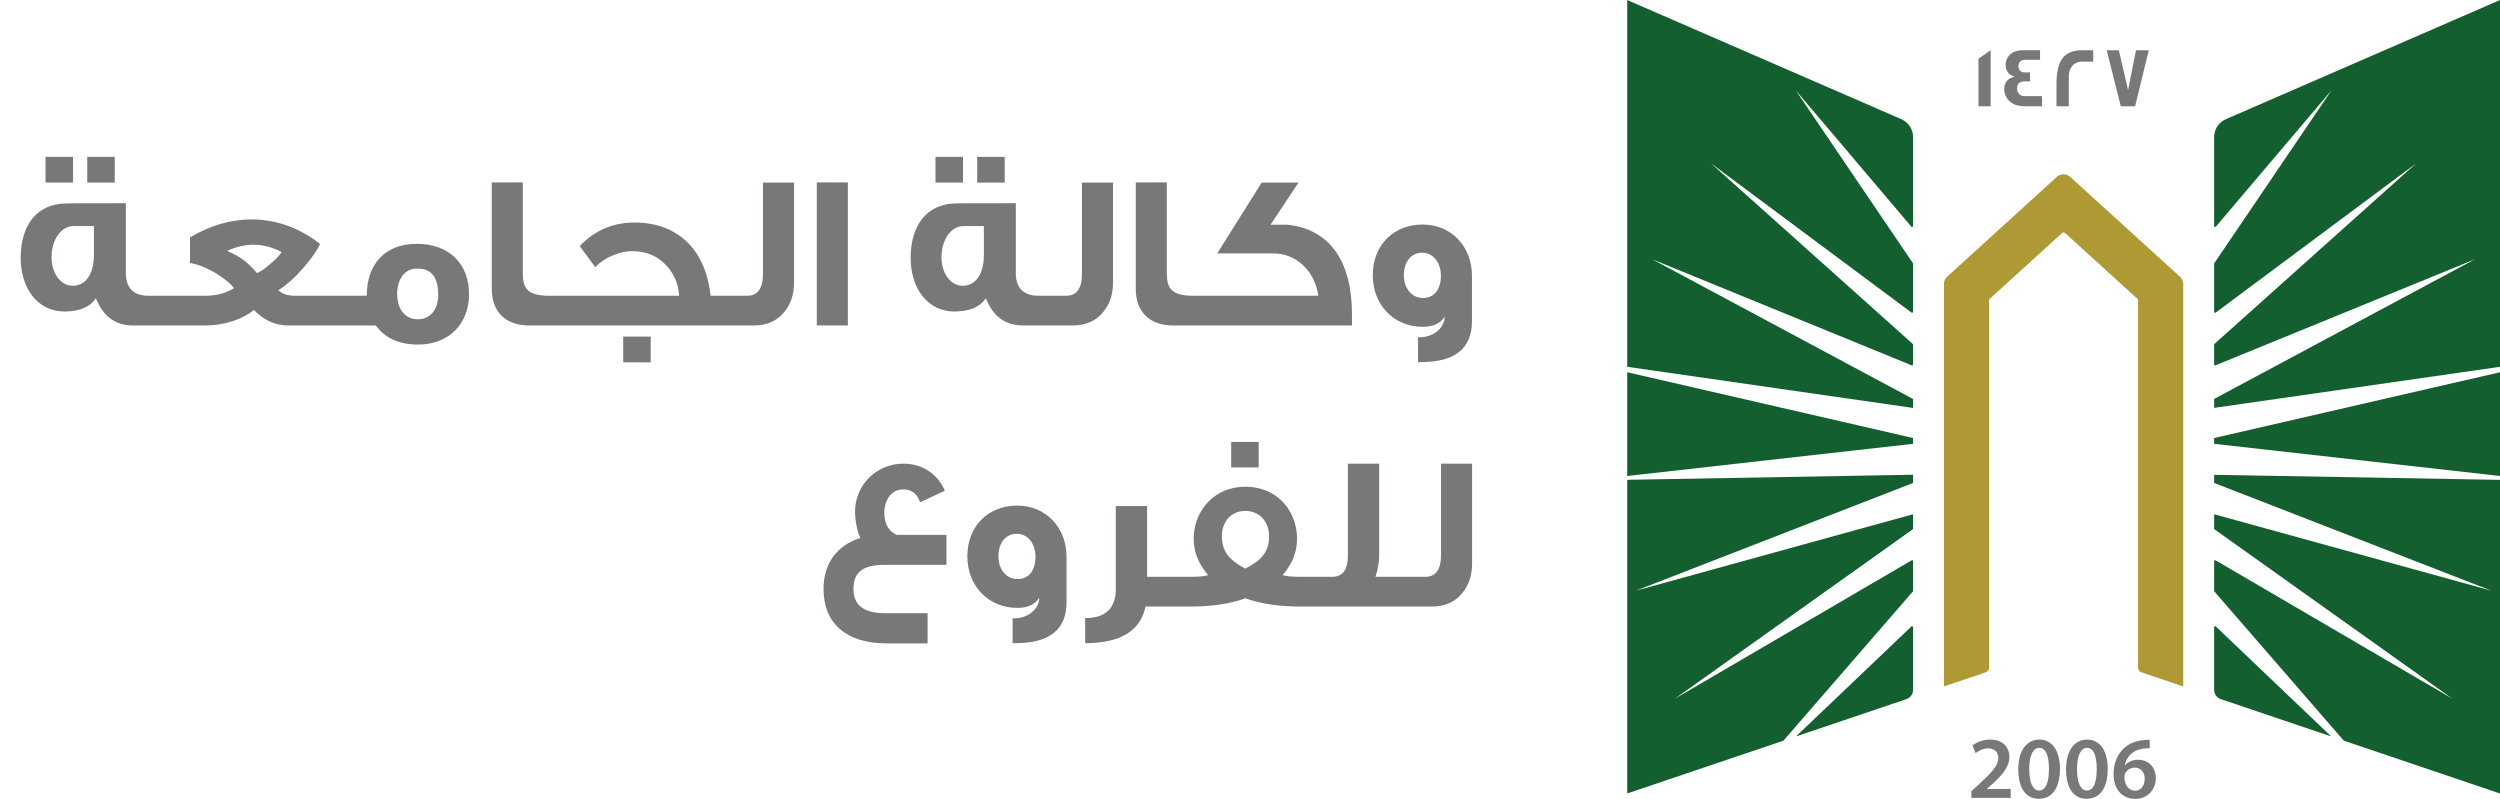 <svg width="169" height="54" viewBox="0 0 169 54" fill="none" xmlns="http://www.w3.org/2000/svg">
<path d="M7.758 12.343H5.898V10.603H7.758V12.343ZM4.938 12.343H3.078V10.603H4.938V12.343ZM11.118 22.003H9.003C7.803 22.003 6.963 21.388 6.483 20.158C6.108 20.743 5.388 21.058 4.353 21.058C2.553 21.058 1.398 19.498 1.398 17.428C1.398 15.193 2.523 13.753 4.503 13.753C4.503 13.738 5.838 13.738 8.508 13.738V18.463C8.508 19.453 9.018 19.993 10.038 19.993H11.118V22.003ZM6.348 17.263V15.283H4.968C4.113 15.283 3.483 16.228 3.483 17.398C3.483 18.448 4.083 19.318 4.923 19.318C5.808 19.318 6.348 18.493 6.348 17.263ZM23.36 22.003H19.49C18.62 22.003 17.84 21.658 17.165 20.953C16.805 21.253 16.34 21.508 15.755 21.703C15.125 21.898 14.51 22.003 13.895 22.003H10.595V19.993H13.865C14.6 19.993 15.26 19.828 15.815 19.483C15.59 19.168 15.2 18.853 14.675 18.523C14.045 18.133 13.43 17.878 12.845 17.773V16.048C14.21 15.238 15.605 14.833 17 14.833C18.665 14.833 20.21 15.388 21.635 16.483C21.47 16.888 21.095 17.428 20.54 18.073C19.925 18.778 19.355 19.288 18.815 19.618C19.085 19.873 19.46 19.993 19.94 19.993H23.36V22.003ZM19.04 17.038C18.395 16.708 17.765 16.543 17.15 16.543C16.55 16.543 15.95 16.678 15.365 16.963C15.815 17.158 16.175 17.368 16.445 17.563C16.715 17.758 17.03 18.058 17.375 18.463C17.675 18.328 18.005 18.088 18.35 17.773C18.665 17.503 18.905 17.263 19.04 17.038ZM31.707 19.873C31.707 21.883 30.358 23.293 28.258 23.293C26.983 23.293 26.023 22.858 25.407 22.003H22.707V19.993H24.793C24.793 17.848 26.023 16.483 28.183 16.483C30.343 16.483 31.707 17.818 31.707 19.873ZM29.622 19.948C29.622 18.763 29.172 18.163 28.288 18.163H28.137C27.372 18.163 26.848 18.868 26.848 19.858C26.848 20.878 27.358 21.583 28.258 21.583C29.082 21.583 29.622 20.923 29.622 19.948ZM37.757 22.003H35.777C34.172 22.003 33.242 21.073 33.242 19.528V12.328H35.342V18.433C35.342 19.453 35.597 19.993 37.142 19.993H37.757V22.003ZM49.928 22.003H37.388V19.993H45.908C45.863 19.198 45.578 18.523 45.053 17.953C44.468 17.308 43.688 16.978 42.743 16.978C41.843 16.978 40.823 17.443 40.238 18.058C40.028 17.773 39.683 17.308 39.188 16.633C40.208 15.568 41.438 15.043 42.893 15.043C43.778 15.043 44.558 15.208 45.233 15.523C46.838 16.288 47.783 17.773 48.038 19.993H49.928V22.003ZM43.988 24.493H42.128V22.753H43.988V24.493ZM53.678 19.108C53.678 19.903 53.453 20.563 53.018 21.088C52.523 21.703 51.833 22.003 50.948 22.003H48.968V19.993H50.513C51.218 19.993 51.578 19.498 51.578 18.523V12.343H53.678V19.108ZM57.315 22.003H55.215V12.328H57.315V22.003ZM67.919 12.343H66.059V10.603H67.919V12.343ZM65.099 12.343H63.239V10.603H65.099V12.343ZM71.279 22.003H69.164C67.964 22.003 67.124 21.388 66.644 20.158C66.269 20.743 65.549 21.058 64.514 21.058C62.714 21.058 61.559 19.498 61.559 17.428C61.559 15.193 62.684 13.753 64.664 13.753C64.664 13.738 65.999 13.738 68.669 13.738V18.463C68.669 19.453 69.179 19.993 70.199 19.993H71.279V22.003ZM66.509 17.263V15.283H65.129C64.274 15.283 63.644 16.228 63.644 17.398C63.644 18.448 64.244 19.318 65.084 19.318C65.969 19.318 66.509 18.493 66.509 17.263ZM75.241 19.108C75.241 19.903 75.016 20.563 74.581 21.088C74.086 21.703 73.396 22.003 72.511 22.003H70.531V19.993H72.076C72.781 19.993 73.141 19.498 73.141 18.523V12.343H75.241V19.108ZM81.293 22.003H79.312C77.707 22.003 76.778 21.073 76.778 19.528V12.328H78.877V18.433C78.877 19.453 79.132 19.993 80.677 19.993H81.293V22.003ZM91.393 22.003H80.473V19.993H89.113C88.903 18.358 87.658 17.128 86.068 17.128H82.288L85.288 12.343H87.778L85.888 15.193H87.043C89.908 15.493 91.393 17.698 91.393 21.223V22.003ZM99.505 21.703C99.505 23.548 98.365 24.478 96.07 24.478H95.86V22.798H95.995C96.835 22.798 97.66 22.213 97.66 21.403C97.375 21.868 96.88 22.093 96.175 22.093C94.24 22.093 92.8 20.623 92.8 18.613C92.8 16.558 94.21 15.178 96.175 15.178C98.11 15.178 99.505 16.663 99.505 18.643V21.703ZM97.405 18.643C97.405 17.728 96.88 17.083 96.13 17.083C95.395 17.083 94.9 17.713 94.9 18.598C94.9 19.438 95.38 20.143 96.205 20.143C96.955 20.143 97.405 19.558 97.405 18.643Z" fill="#777978"/>
<path d="M63.98 38.183H59.825C58.34 38.183 57.695 38.663 57.695 39.818C57.695 40.913 58.4 41.453 59.825 41.453H62.705V43.493H59.945C57.23 43.493 55.67 42.158 55.67 39.818C55.67 38.123 56.555 36.863 58.16 36.368C57.92 35.873 57.8 35.093 57.8 34.583C57.8 32.798 59.24 31.343 61.07 31.343C62.33 31.343 63.38 32.018 63.875 33.173L62.195 33.953C62 33.368 61.625 33.083 61.04 33.083C60.305 33.083 59.78 33.743 59.78 34.673C59.78 35.408 60.065 35.903 60.62 36.158H63.98V38.183ZM72.098 40.703C72.098 42.548 70.958 43.478 68.663 43.478H68.453V41.798H68.588C69.428 41.798 70.253 41.213 70.253 40.403C69.968 40.868 69.473 41.093 68.768 41.093C66.833 41.093 65.393 39.623 65.393 37.613C65.393 35.558 66.803 34.178 68.768 34.178C70.703 34.178 72.098 35.663 72.098 37.643V40.703ZM69.998 37.643C69.998 36.728 69.473 36.083 68.723 36.083C67.988 36.083 67.493 36.713 67.493 37.598C67.493 38.438 67.973 39.143 68.798 39.143C69.548 39.143 69.998 38.558 69.998 37.643ZM79.763 41.003H77.438C77.093 42.653 75.743 43.478 73.358 43.478V41.783C74.738 41.783 75.428 41.123 75.428 39.803V34.208H77.543V38.993H79.763V41.003ZM85.088 31.598H83.228V29.873H85.088V31.598ZM89.153 41.003H87.938C86.483 41.003 85.238 40.823 84.188 40.448C83.138 40.823 81.893 41.003 80.438 41.003H79.073V38.993H80.438C81.098 38.993 81.503 38.948 81.668 38.873C81.023 38.138 80.693 37.313 80.693 36.413C80.693 36.038 80.753 35.648 80.873 35.273C81.353 33.818 82.613 32.903 84.188 32.903C85.793 32.903 87.038 33.818 87.503 35.273C87.623 35.648 87.683 36.038 87.683 36.413C87.683 37.313 87.353 38.138 86.708 38.873C86.888 38.948 87.293 38.993 87.938 38.993H89.153V41.003ZM84.923 37.988C85.508 37.568 85.793 36.998 85.793 36.263C85.793 35.318 85.193 34.538 84.188 34.538C83.693 34.538 83.303 34.718 82.988 35.063C82.733 35.393 82.598 35.798 82.598 36.263C82.598 36.998 82.883 37.568 83.468 37.988C83.708 38.168 83.948 38.318 84.188 38.438C84.428 38.318 84.668 38.168 84.923 37.988ZM95.438 41.003H88.628V38.993H90.053C90.758 38.993 91.118 38.513 91.118 37.553V31.343H93.233V37.478C93.233 38.033 93.143 38.528 92.978 38.993H95.438V41.003ZM99.513 38.108C99.513 38.903 99.288 39.563 98.853 40.088C98.358 40.703 97.668 41.003 96.783 41.003H94.803V38.993H96.348C97.053 38.993 97.413 38.498 97.413 37.523V31.343H99.513V38.108Z" fill="#777978"/>
<path d="M129.323 32.648L110.577 39.932L129.323 34.763V35.733C129.323 35.753 129.311 35.774 129.295 35.786L113.213 47.237L129.222 37.881C129.266 37.857 129.323 37.885 129.323 37.937V39.94C129.323 39.94 129.32 39.973 129.308 39.985L120.561 50.069L110 53.636V32.435L129.323 32.092V32.648ZM129.21 42.35C129.251 42.31 129.323 42.338 129.323 42.398V46.637C129.323 46.919 129.14 47.169 128.872 47.261L121.41 49.783L129.21 42.35ZM129.323 29.611V30.002L110 32.177V25.163L129.323 29.611ZM128.535 8.059C129.011 8.268 129.323 8.739 129.323 9.258V15.28C129.323 15.34 129.247 15.368 129.206 15.32L121.382 6.092L129.312 17.79C129.313 17.792 129.323 17.814 129.323 17.826V21.08C129.323 21.132 129.262 21.163 129.218 21.131L115.66 11.04L129.3 23.248C129.302 23.25 129.319 23.276 129.319 23.295V24.635C129.319 24.683 129.271 24.712 129.227 24.696L111.676 17.52L129.323 26.972V27.576L110 24.796V0.002L128.535 8.059Z" fill="#135F30"/>
<path d="M147.586 19.189V46.404L144.756 45.447C144.622 45.403 144.532 45.278 144.532 45.137V20.295C144.532 20.259 144.516 20.223 144.487 20.198L139.587 15.742C139.538 15.697 139.457 15.697 139.408 15.742L134.508 20.198C134.48 20.223 134.464 20.259 134.464 20.295V45.137C134.464 45.278 134.374 45.403 134.24 45.447L131.41 46.404V19.189C131.41 19.004 131.487 18.831 131.625 18.706L139.046 11.953C139.299 11.723 139.689 11.723 139.941 11.953L147.366 18.706C147.505 18.831 147.582 19.004 147.582 19.189H147.586Z" fill="#AF9934"/>
<path d="M169 32.439V53.64L158.44 50.069L149.693 39.985C149.681 39.973 149.676 39.94 149.676 39.94V37.937C149.676 37.885 149.733 37.857 149.778 37.881L165.788 47.237L149.705 35.786C149.688 35.774 149.676 35.753 149.676 35.733V34.763L168.422 39.932L149.676 32.648V32.097L169 32.439ZM149.791 42.35L157.589 49.783L150.127 47.261C149.859 47.169 149.676 46.919 149.676 46.637V42.398C149.676 42.338 149.75 42.31 149.791 42.35ZM169 32.177L149.676 30.002V29.611L169 25.163V32.177ZM169 24.796L149.676 27.572V26.968L167.325 17.516L149.77 24.696C149.725 24.712 149.676 24.683 149.676 24.635V23.295C149.677 23.275 149.697 23.248 149.697 23.248L163.335 11.04L149.782 21.131C149.737 21.163 149.676 21.132 149.676 21.08V17.826C149.676 17.815 149.686 17.793 149.688 17.79L157.618 6.092L149.794 15.32C149.754 15.368 149.677 15.34 149.676 15.28V9.258C149.676 8.739 149.99 8.268 150.465 8.059L169 0.002V24.796Z" fill="#135F30"/>
<path d="M145.321 50.013V50.584C145.213 50.581 145.097 50.584 144.95 50.6C144.129 50.696 143.735 51.191 143.637 51.73H143.654C143.845 51.512 144.142 51.359 144.536 51.359C145.211 51.36 145.736 51.835 145.736 52.619C145.735 53.359 145.186 54.003 144.353 54.003C143.401 54.003 142.877 53.29 142.877 52.333C142.877 51.589 143.149 50.982 143.556 50.6C143.914 50.262 144.389 50.073 144.947 50.028C145.109 50.008 145.231 50.009 145.321 50.013ZM137.866 49.996C138.781 49.996 139.253 50.833 139.253 51.971C139.253 53.218 138.761 53.998 137.822 53.998C136.882 53.998 136.439 53.185 136.435 52.007C136.435 50.804 136.952 49.996 137.866 49.996ZM141.096 49.996C142.011 49.996 142.483 50.833 142.483 51.971C142.483 53.218 141.99 53.998 141.051 53.998C140.112 53.998 139.668 53.185 139.664 52.007C139.664 50.804 140.181 49.996 141.096 49.996ZM134.541 49.996C135.407 49.996 135.834 50.535 135.834 51.171C135.834 51.85 135.342 52.398 134.655 53.025L134.317 53.318V53.331H135.923V53.938H133.272L133.264 53.934V53.487L133.728 53.062C134.647 52.221 135.081 51.754 135.085 51.243C135.085 50.893 134.898 50.592 134.386 50.592C134.041 50.592 133.748 50.764 133.553 50.913L133.337 50.395C133.618 50.173 134.045 49.996 134.541 49.996ZM144.3 51.891C144.019 51.891 143.771 52.06 143.657 52.293C143.629 52.349 143.609 52.422 143.609 52.523C143.621 53.033 143.865 53.451 144.345 53.451C144.727 53.451 144.979 53.122 144.979 52.655L144.984 52.659C144.984 52.213 144.735 51.891 144.3 51.891ZM137.846 50.556C137.452 50.556 137.175 51.038 137.175 52.003L137.179 52.007C137.179 52.952 137.439 53.439 137.846 53.44C138.285 53.44 138.509 52.916 138.509 51.987C138.509 51.058 138.293 50.556 137.846 50.556ZM141.075 50.556C140.681 50.556 140.405 51.038 140.405 52.003L140.408 52.007C140.408 52.952 140.669 53.44 141.075 53.44C141.514 53.439 141.739 52.916 141.739 51.987C141.739 51.058 141.523 50.556 141.075 50.556ZM145.329 50.584L145.321 50.588V50.584C145.323 50.584 145.327 50.584 145.329 50.584Z" fill="#777978"/>
<path d="M134.569 7.182H133.744V3.968L134.569 3.393V7.182ZM137.908 4.044H136.834C136.603 4.044 136.448 4.234 136.448 4.467C136.448 4.757 136.603 4.897 136.904 4.897C136.921 4.897 136.973 4.897 137.07 4.893H137.229V5.509C137.229 5.509 137.164 5.509 137.062 5.5H136.883C136.534 5.5 136.354 5.654 136.354 5.959C136.354 6.265 136.525 6.498 136.842 6.499H138.042V7.174L138.038 7.182H136.875C136.257 7.182 135.833 6.965 135.61 6.535C135.529 6.378 135.484 6.205 135.484 6.024C135.484 5.577 135.733 5.275 136.188 5.191C136.123 5.167 136.025 5.119 135.903 5.054C135.683 4.889 135.578 4.668 135.578 4.382C135.578 4.205 135.627 4.041 135.716 3.888C135.911 3.558 136.269 3.393 136.786 3.393H137.908V4.044ZM140.758 3.397C141.226 3.397 141.47 3.397 141.502 3.405V4.162H141.499C141.499 4.162 141.437 4.169 141.328 4.169C141.21 4.169 141.035 4.162 140.807 4.162C140.116 4.162 139.851 4.656 139.851 5.159V7.182H139.018V5.706C139.018 4.205 139.429 3.397 140.758 3.397ZM143.857 6.088L144.394 3.397H145.26L144.333 7.182H143.365L142.414 3.397H143.235L143.857 6.088Z" fill="#777978"/>
</svg>
